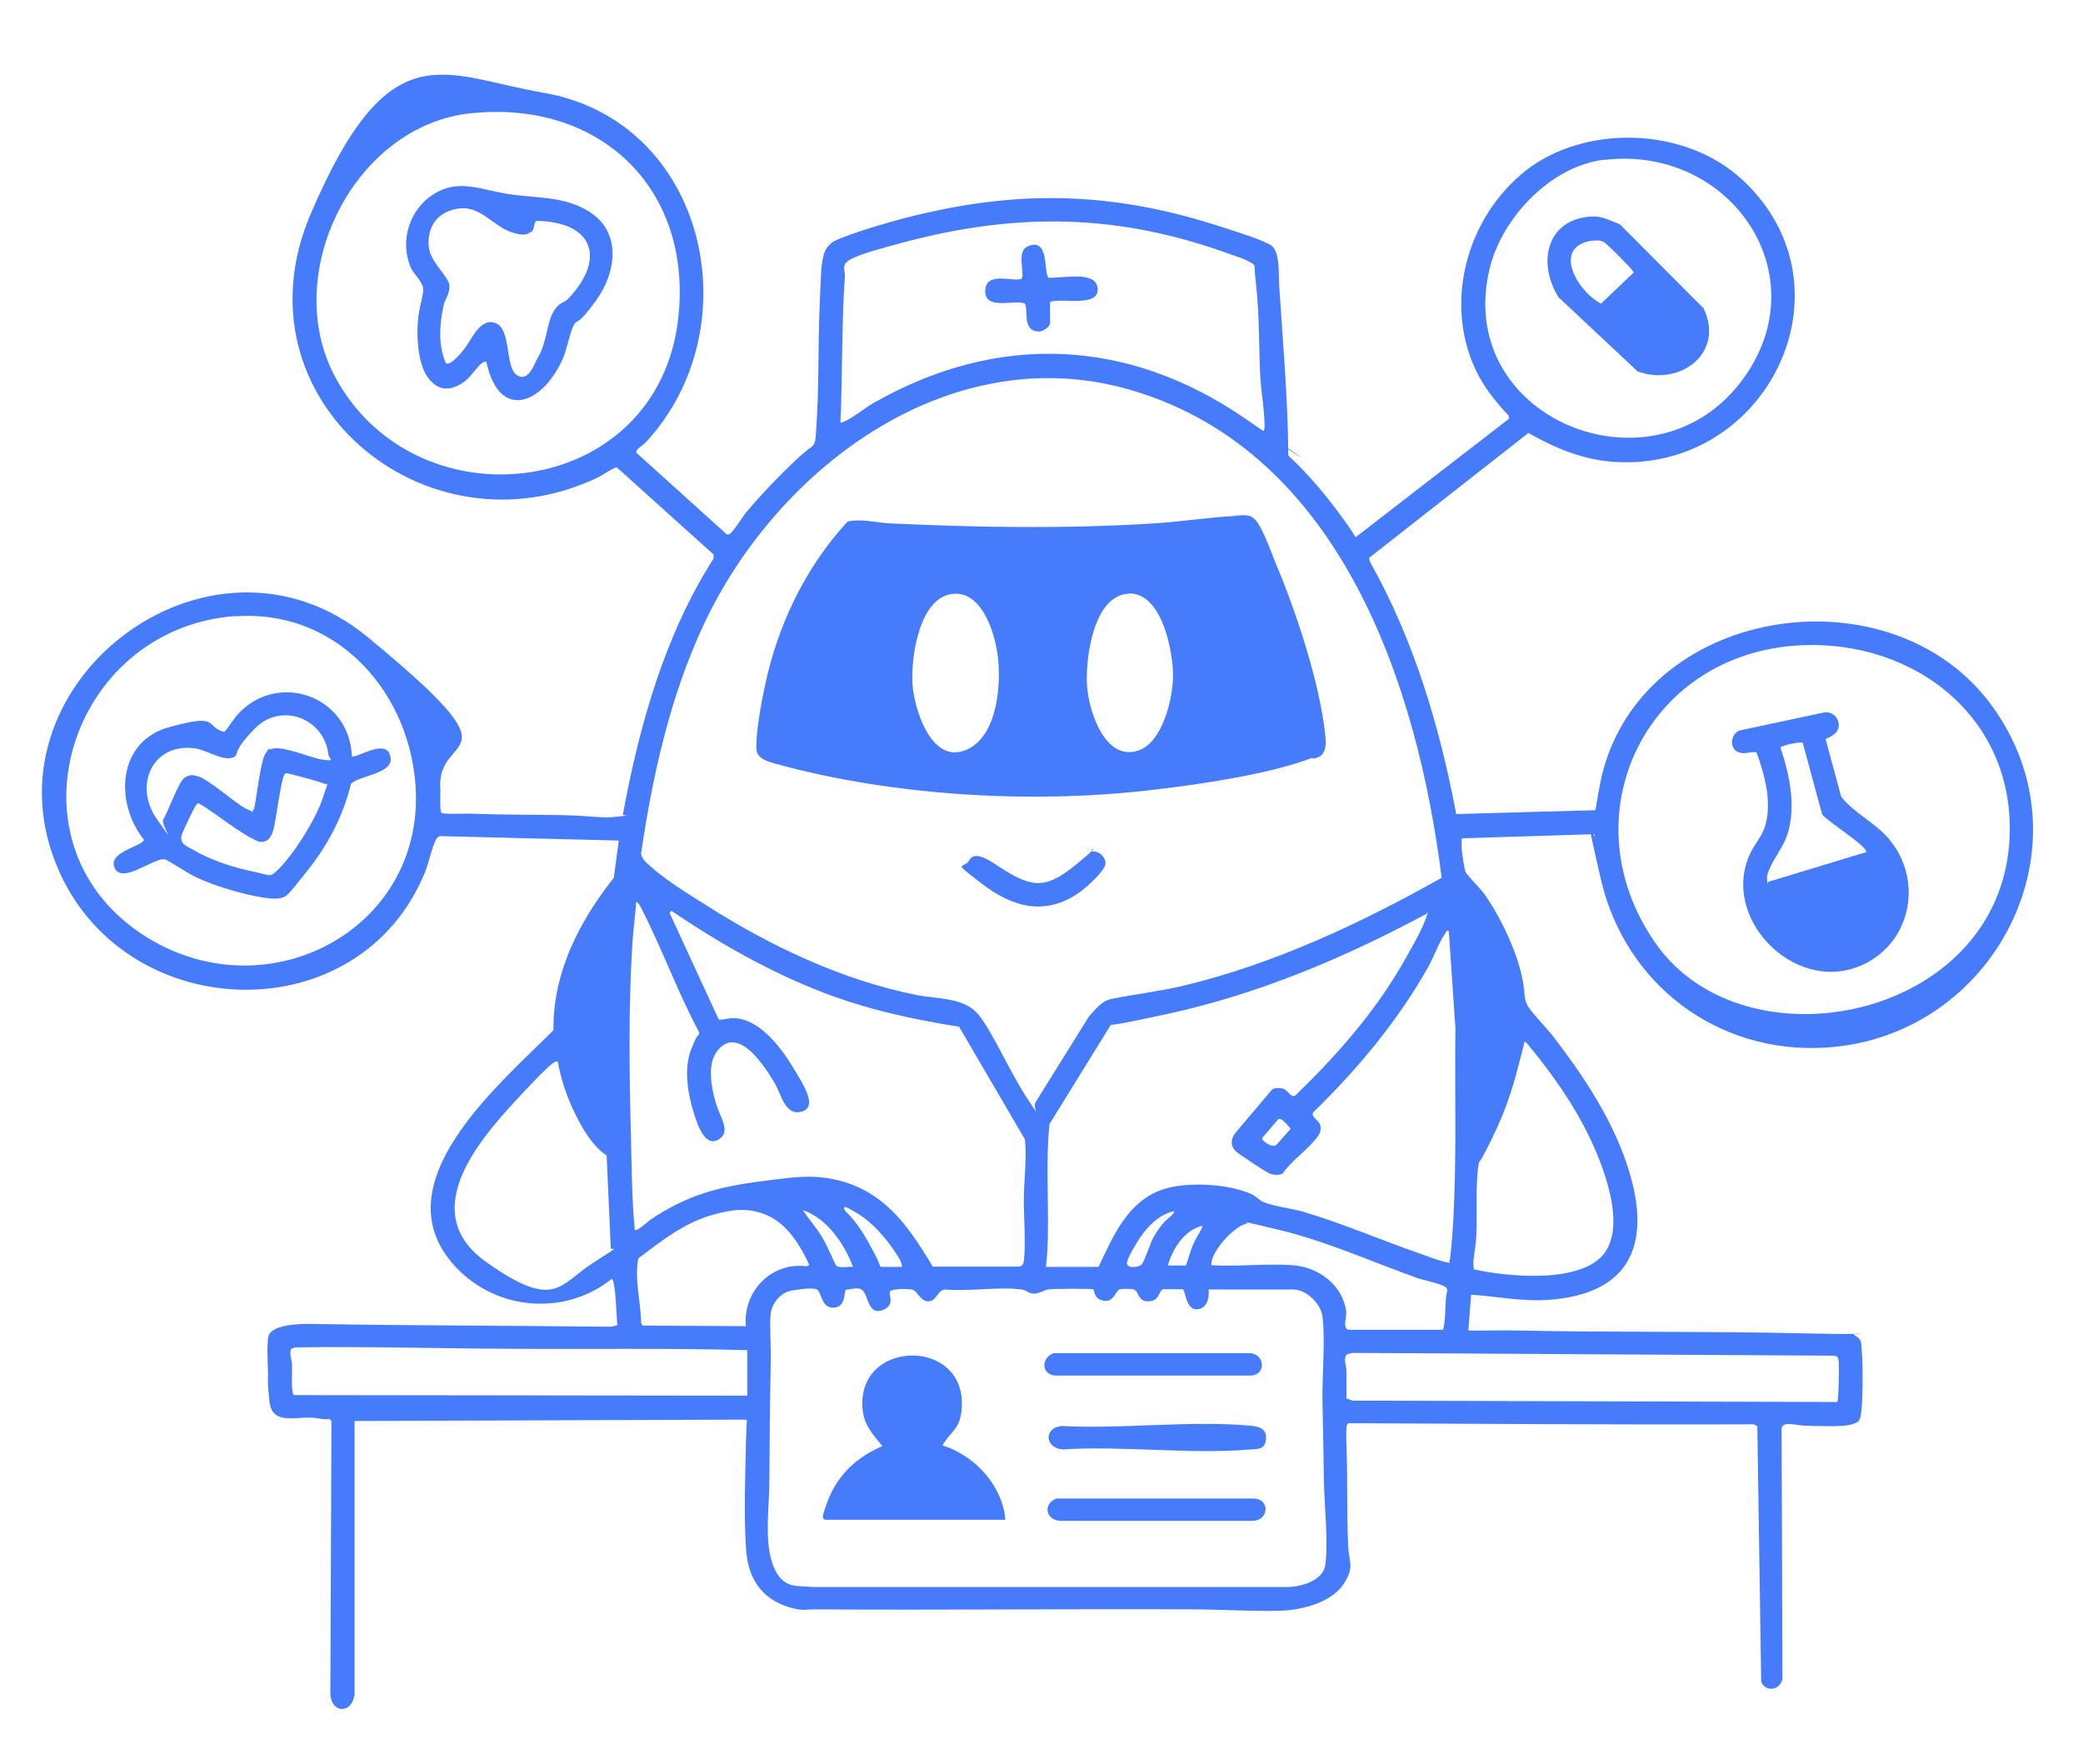 <?xml version="1.0" encoding="UTF-8"?>
<svg id="Shape3_xA0_Изображение" xmlns="http://www.w3.org/2000/svg" version="1.1" viewBox="0 0 755.4 639.7">
  <!-- Generator: Adobe Illustrator 29.4.0, SVG Export Plug-In . SVG Version: 2.1.0 Build 152)  -->
  <defs>
    <style>
      .st0 {
        fill: #467bfb;
      }
    </style>
  </defs>
  <path class="st0" d="M128.4,615.1c-.9,6-7.9,6.5-8.6-.5l.4-99.3-.7-.7c-2.1.3-4.2-.4-6.2-.5-6.5-.4-14.7,2.7-15.6-6s-.4-7.4-.5-10.5-.5-11,.2-13.2c1.4-4.3,12.2-4.4,15.9-4.3,35.7.6,71.7.6,107.5,1,1.1,0,2.1-.2,3.1-.6-.3-1.8-.6-16.7-2.1-16.7-16.8,13.4-41.3,11.5-56.1-3.9-28.7-29.8,14.9-66.2,35-86.3-.2-20.9,9.3-39.4,21.9-55.3l1.8-13.5-64.9-1.6c-.6.1-1.4,1.1-1.6,1.7-1.4,2.8-2.3,7.7-3.7,11.2-23.6,58.2-107.5,55.9-132.6.2-30.4-67.3,54.2-132.7,111.7-85.3s24.7,33.3,26.4,55.2c.1,1.6-.4,8,.5,8.7,3.9.5,7.9,0,11.8.2,10.7.4,21.4.3,32.1.5s13.6,1.3,20.2.5,1.3,0,1.6-.8c6-32.4,15.1-64.9,32.9-92.8v-1.4s-35.1-31.6-35.1-31.6c-.8-.2-5.5,3-6.8,3.6-62.6,30-132.9-28.6-104.2-95.6s47.9-50.1,84.2-43.9c59.3,10.1,76.1,85.1,37.2,126.9-1,1.1-3.7,2.4-3.3,3.7l32.8,29.6c.7,0,.9,0,1.4-.5,1.3-1.1,4.1-5.6,5.5-7.4,5.4-6.4,11.4-12.7,17.5-18.5s6.7-5.1,7.3-6.6.5-2.7.6-3.7c1.2-15.5.7-32,1.4-47.5s.4-11.3,1-15.3,2.3-5.3,3.1-6.1c1.9-1.9,17.2-6.5,20.8-7.5,43.3-12.2,79.6-12.1,122.4,2.1,4.2,1.4,12.5,3.9,16.1,6s2.9,10,3.2,14.6c1.3,20.6,3.2,41.2,3.3,61.8,7.5,6.9,14.1,14.9,20.1,23.2s3.6,6.3,4.6,6.2l55.4-42.8-.2-1.1c-4.9-5.2-9.2-10.6-12.2-17.1-11.3-24.8-2.6-55.1,18.4-71.7s57.7-16.4,78.9,3.6c41.4,38.9,8.7,105.6-46.8,102-11.1-.7-21.6-5-31.1-10.5l-57.8,45.3.3,1.4c15.9,28.2,25.3,59.7,31.3,91.5l50.5-1.4c.9-5.1,1.6-10.3,3-15.2,17-59.7,104.8-71.8,140.6-22.9,37.3,50.8,1,120.7-60.4,124.2-39,2.3-72.4-23-81.2-60.9s-1.5-10.9-2.3-16.5l-48.2,1.5c0,1.3-.1,2.7,0,4s.9,7.1,1.4,8.2,4.8,5.5,6.2,7.2c5.4,7.2,11,18.7,13.4,27.4s1.2,10,2.6,13.3c1,2.4,7.2,8.7,9.3,11.4,10.2,13.2,20.1,27.9,25.9,43.6,10.4,28.1,5.7,50.1-27.8,52.3-9.3.6-18.4-1.3-27.6-1.9l-1,13c6.2.1,12.3-.2,18.5,0,34,.7,68.2.2,102.2,1s16.7-.8,19.4.7,2.3,2.8,2.5,4.7c.5,5.3.5,16.9,0,22.1s-1.3,4.6-3.2,5.4c-3,1.2-13.4.7-17.2.6s-7.9-1.8-8.6.9l.3,91c-.9,4-5.9,4.9-7.7,1l-1.4-92.7-1.3-.7c-48.9.2-97.9-.2-146.8-.4-.6.2-.7.6-.8,1.1-.4,2.2,0,7.5,0,10.1.3,10.9,0,22.2.5,33.1.3,6.4,2.4,7.6-1.5,13.8s-13.6,9.6-23.2,9.9-21.5-.5-32.1-.5c-45.6-.2-91.2.3-136.8,0-2.7,0-3.9.5-7-.2-11.1-2.6-16.8-9.8-17.7-21.1s-.3-29.1,0-41.8,1.5-4.2-.4-5.7l-141.6.5v99.8ZM170.5,41.1c-42.3,4.6-69,58.5-48.9,95.7,29.6,54.8,117.3,44.3,124.4-21.7,5.1-47.1-28.8-79-75.4-74ZM581.8,57.9c-19.2,2.3-36.7,20.6-41.4,38.8-13.9,54.5,58,84.2,90.6,42.2,29.7-38.2-3.1-86.5-49.3-80.9ZM304.5,153.2c.7.1,1.2-.1,1.8-.4,2.7-1.1,7.8-5.2,10.9-6.9,44.7-25.3,91.8-23.3,134.1,5.7s6.2,5,6.6,4.9.8-1.1.7-1.7c0-5.6-1.1-11.8-1.5-17.3-.5-8.6-.4-17.3-.9-25.9s-1.1-10.1-1.2-15.1c-.5-1.5-6.1-3.4-8-4-40.9-15.1-78.1-15.7-120.1-4.4-4.7,1.3-14.2,3.7-18.2,5.8s-2.1,4-2.3,6.3c-1.1,15.8-.9,31.7-1.4,47.5s-.9,3.6-.5,5.5ZM522.8,318.2c-8.8-69.9-36.6-153.4-111.1-176.3-65.9-20.3-129.5,27-156.5,84.6-12.2,26.1-18.5,54.5-22.7,82.9,0,2,2.2,3.7,3.7,5,5.2,4.7,13.4,9.8,19.5,13.6,23.3,14.9,49.3,27.3,76.6,32.8,7.6,1.5,17.4.8,22.6,7.2s11.6,21.3,17.5,30.1,1.7,3.5,3.2,1.5l19.3-31c2.6-2.7,4.5-5.7,8.4-6.4,8.4-1.7,17.1-2.7,25.6-4.7,32.8-7.8,64.7-22.7,93.9-39.2ZM85.1,223.4C24.6,228.1,0,307.2,53.6,340.1c44.6,27.3,102.3-4.2,96.9-57.5-3.4-33.8-29.9-61.8-65.3-59.1ZM652.8,234c-56.1,2.9-84.6,62.2-52.3,108.2s124.1,27.6,128.2-37.1c2.8-44.1-33.8-73.2-75.9-71.1ZM260.4,369.6c1.8.5,3.7-.5,5.4-.4,9.3,0,17.1,10.2,21.5,17.4s9.3,14.8,3.4,16.5-7.3-6.1-9.7-10.2c-3.6-6.2-13.6-21.8-21.1-11.5-3.5,4.7-1.9,13.3-.3,18.6s5.1,9.8,1.8,12.6c-5.6,4.7-8.6-5.2-9.8-9-2.2-7.1-3.7-16.1-.9-23.2s2.5-3.8,2.9-6c-7.7-14.2-13.3-29.9-20.6-44.2-.6-1.1-1.1-2.6-2.3-3.2-.3,5.2-1.1,10.4-1.4,15.6-1.4,23-1.1,46.1-.5,69.1.3,11.5.3,22.9,1.4,34.3.7.7,4.5-2.8,5.4-3.5,13.3-9.1,25-12.2,41-14.2,6.1-.8,13.6-1.9,19.6-1.5,16.9,1.3,27.4,10,36.4,23.5s4.4,8.5,5.9,9h30.6c1.5,0,2-.6,2.2-2,.8-6.4-.1-16.2,0-23.1s1.1-14,.4-21l-23.9-40.9c-17.3-2.7-33.9-6.4-50.1-12.7-19.2-7.5-37.2-17.8-54.2-29.3l-.7.7,17.8,38.6ZM380.6,459.4h17.8c5.1-10.8,10.2-23,22.2-27.7,8.7-3.4,24.9-2.6,33.4,1.4,1.5.7,2.7,2.1,4,2.7,3.5,1.6,10.5,2.4,14.6,3.6,14.5,4.3,28.2,10.3,42.4,15.2,2.8,1,6.6,2.5,9.4,3.1s.8.4,1.2-.2,1.1-9.6,1.2-11.3c1.6-24.4.7-48.9,1-73.4l-2.4-35.2c-1.1-.3-.8.2-1.1.6-2.3,3.1-4.4,9-6.5,12.7-11.1,19.6-25.5,36.8-41.6,52.5-.8,1.8,2.1,2.7,2.6,4.7s-.4,3.4-1.6,4.9c-3.3,4.2-8.9,7.9-12,12.5-1.4.8-3.5.6-4.9,0s-10.6-6.7-11.9-7.8c-2.1-1.8-2.2-4.2-.7-6.5l13.6-16.1c1-.7,2.6-.6,3.8-.4,2,.5,2.8,3.4,4.6,2.6,14.7-14.2,28.5-29.8,38.8-47.6,2.4-4.2,7-12.1,8.5-16.4s.7-1.7-.5-1.5c-29.3,15.7-60.5,28.8-93.2,35.9s-13.9,1.9-20.5,4l-22.2,35.9c-1.4,13.6-.3,27.5-.6,41.1s-1.7,10.1.7,10.8ZM534.4,460.3c12.3,2.7,39.9,5.5,47.9-6.5,7.7-11.7-2.3-35-8.3-46.2-5.6-10.5-13-20.6-20.6-29.7-1.1-.2-.6.5-.8,1.1-3.4,13.3-5.4,21.4-11.6,34s-4.3,6.9-4.5,7.9c-1.6,6.8-.7,19.3-1.1,26.8s-1.5,8.4-.9,12.7ZM202.3,385c-.7-.1-1.1,0-1.7.5-2.6,1.7-10.6,10.4-13.2,13.2-14.7,15.8-36,41.3-11,59s26.4,8.1,38.6.3,6.2-4,6.5-5.5l-1.5-33.5c-5.3-3.4-9.3-10.6-12-16.3s-4.6-11.6-5.7-17.6ZM463.7,405.7l-6,7c-.2,1.1,4.3,4.2,5.5,2.1l4.9-5.5c-1-.9-3-3.9-4.3-3.5ZM327.1,459.4c0-1.9-1.5-3.8-2.5-5.4-3.1-4.8-8.3-10.7-13.2-13.7s-5.9-3.4-5-1.3c4.6,4.3,7.7,9.8,10.6,15.3s1.7,5.1,3,5.1h7ZM309.3,459.4c-2.9-8.2-9.5-17.7-18.2-20.6,2.3,3.4,5,6.4,7.1,9.9s4.6,9.9,5.1,10.3c1.3,1,4.4.2,6,.4ZM270.5,481c-1.2-12.6,9.2-23.5,22-21.8l1-.5c-3.2-7-8.1-15-15.5-18.1s-13.4-1.7-19.1-.2c-10.5,2.8-18.9,9.5-27.4,15.9-1.5,7.7.9,15.6,1,23.4l.5,1,37.5.2ZM425.9,439.2c-5.8,1.1-10.4,6.2-13.3,10.9s-3.7,6.6-3.9,7.7c-.3,2.4,4.3,1.9,5.4.6s2.9-7.4,4.2-9.7,2.5-3.9,3.8-5.4,3.2-2.4,3.8-4.1ZM523.3,482.4c.9-3.7.8-7.1,1-10.8s1.2-3.6,0-4.8-8.5-2.7-10.2-3.3c-16.5-5.9-33.1-13.4-50.2-17.5s-10.3-2.5-11.7-2.3c-4.3.6-13.3,10.2-12.9,15.1,9.6.6,20-.7,29.5,0s18,7.2,19.4,16.6c.3,2.2-1.5,6.1.8,6.8h34.2ZM436,444.5c-6.6,1.6-10.7,8.3-12.5,14.4h6.6c1-2.8,1.6-5.5,2.8-8.1s3.5-5.8,3.1-6.3ZM396.6,467.6c-.7-.4-14.8-.3-16.5,0s-3.3,1.6-5.3,1.5-2.6-1.3-4.3-1.5c-8.5-1.1-19.1.8-27.9,0-2.5.2-2.9,4.1-5.8,4.3s-4.1-3.7-5.8-4.2-7.9-.4-8.3.7,1.7,4.5-1.8,6.3c-5.4,2.8-5.9-3.2-7.4-5.9s-4.6-1.2-6.7-1.1c-.9.6.2,6.3-4.5,6.5s-4.2-6-6.3-6.7-7.7.3-8.9.5c-3.9.6-7.1,4.5-7.6,8.3s.2,12.6,0,18.3c-.3,14.2-.4,28.4-.5,42.7,0,9.1-2,22.1,1.5,30.7s8.8,6.8,14.1,7.5h172.8c4.7-.2,12.4-2.4,13.2-7.9,1.2-8.8-.4-22-.5-31.2-.1-9.3-.3-18.6-.5-27.8-.2-9.5,1.1-22.3,0-31.2-.6-4.6-5.6-9.6-10.4-9.8h-30.9c.4,3.1-.7,7.3-4.5,7.2s-3.9-7-4.9-7.3h-7.1c-1.8.7-1.2,4.4-5.4,4.4s-3.1-4.1-5.7-4.4-3.9-.1-4.7.1c-1.4.4-2,4.7-5.7,4.1s-3.4-3.9-3.8-4.2ZM270.9,489.6c-28.7-.8-57.4-.3-86.2-.5-25.8-.1-51.8-.9-77.7-.5l-1.4.5c-.8,1.9.2,3.7.3,5.5s-.5,11,.8,11.3l164.3.2v-16.6ZM666.3,508.3c.5-.5.7-13,.5-14.6s-.4-1.9-1.7-2.1l-174.7-1-1.9.5c-1.5,1.2-.2,4.4-.2,6,0,3.3,0,6.7,0,10l2.2.8,175.8.5Z"/>
  <path class="st0" d="M447.9,187c3.6-.2,5.9-.8,8.2,2.6s4.9,10.6,6.5,14.6c7.5,17.7,15.9,43.1,18,62.2.3,2.7.5,6.9-2.4,8.1s-1.8.1-2.5.4c-15.6,5.8-39,9.3-55.8,11.3-44.2,5.5-95.4,2.6-138.5-9.2-2.8-.8-6.9-1.8-7.1-5.4-.2-5.8,1.7-16.5,3-22.4,4.6-22.3,14.7-43.4,30.1-60.1,5.2-1.1,10.5.5,15.6.7,31.8,1.5,63.7,2,95.5,0,9.8-.6,19.6-2.2,29.4-2.7ZM346.2,215.3c-12.8.5-15.9,23.1-15.3,32.8.6,8.7,6.5,28.2,18.5,24.2s13.4-22.6,12.7-32-5.4-25.5-16-25ZM409.5,215.3c-13,.3-15.9,23.6-15.3,33.2s6.7,27.9,18.8,23.6c8.6-3.1,12.2-18.4,12.4-26.5s-3.6-30.7-16-30.4Z"/>
  <path class="st0" d="M396.1,308.8c2.4-.3,4.9,1.9,4.8,4.4s-6.9,8.6-9.3,10.3c-12.4,8.8-24.3,5.6-35.6-3.1s-6.5-4.9-4.4-8.6,8.3.9,11.2,2.8c11.9,7.7,16.7,7.7,27.7-1.3s3.3-4.2,5.6-4.5Z"/>
  <path class="st0" d="M299,551c-.4-.3-.6-.5-.6-1.1,0-.8,1.5-5.1,2-6.2,3.6-9.1,10.6-15.5,19.6-19.3-3.2-3.9-6.4-7.3-7.1-12.6-3.3-27,39.5-27.2,35.7.5-.8,5.7-3.5,6.8-6.1,10.7s-.7.5-.5,1.2c11.6,3.7,21.6,14.6,22.6,26.9h-65.5Z"/>
  <path class="st0" d="M385,517.1c22,1.2,46.7-2.1,68.5-.1,3.3.3,6,1.2,5.6,5s-3.1,3.4-5.5,3.6c-21.8,1.9-46.1-1.4-68.2,0-6.5-.5-7-7.8-.4-8.5Z"/>
  <path class="st0" d="M383.1,543.4h71.9c5.6.5,5.1,7.8-.5,8.1h-70.1c-5.2-.4-6.3-6.1-1.3-8.1Z"/>
  <path class="st0" d="M382.1,490.7h70.9c5.4-.1,6.5,7.4,1,8.1h-71.5c-5.1-.6-4.8-6.6-.4-8.1Z"/>
  <path class="st0" d="M637,272.8c-2.7-.4-4.4,1.1-7.1-.3s-2.3-6.3.9-7.6l30.5-6.5c5-.9,7.7,5.5,3.4,8.2s-2,.3-2.7,1.2l5.7,21.1c4.7,6,12.2,9.3,17.3,15.3,12.9,15.3,7.9,38.7-10.8,46.2-23.9,9.7-50.4-17.7-39.5-40.9,1.5-3.2,4.2-6.2,5.3-9.6,2.8-8.7,0-18.8-3-27.1ZM653.8,269.4c-.6-.6-7.9.9-8.1,1.7,3.5,10.5,6.2,23.3,1.6,33.8-1.5,3.4-6.7,10.3-6.5,13.7s.2.9.7,1.1l35.3-10.7c.5-2.1-14.4-11.3-16-13.7l-7-25.8Z"/>
  <path class="st0" d="M176.4,131.2c-.7-.1-1.1,0-1.7.5-1.5,1.1-4,5-6.3,6.7-4.7,3.4-9.3,3.6-13-1.2s-4.3-13.9-3.9-20.1,2.4-10.6,1.9-12.9-3.6-5.2-4.4-7.1c-4.2-9.7-.5-21.3,8.4-26.8s16.6-1.6,26.6,0c10.2,1.7,20.3.6,29.6,6.4,12,7.5,9.9,22.1,2.6,32.2s-6.5,6.3-8,8.8-2.5,8.9-4.2,12.6c-7.2,16.1-22.9,22.7-27.6,1ZM192.6,84c-1.9,1.7-4.4,1-6.5.4-7.5-2.2-11.7-10.2-20.3-8.7s-10.9,8.2-10.3,13.9,7.5,10.8,7.5,14.1-1.7,5-2.1,6.9c-1.5,7-2.1,14.4.8,21.1,1.6,1.1,5.4-3.6,6.4-4.8,2.9-3.6,6-12,11.7-9.7s3.3,15.9,7.6,18.8,6.4-4.3,7.6-6.2c3.3-5.6,3.2-12,5.4-16.2s4.3-3.7,5.7-5.3c13.8-14.6,9-27.9-11.5-28.2-1.1.4-.6,2.9-1.9,4.1Z"/>
  <path class="st0" d="M127.5,274.2c1.2,1.2,11.4-6,13.7-1,3.3,7.4-10.5,7.7-13.9,11-2.9,11.9-8.5,22.4-16.1,31.9s-7.1,8.8-9.2,9.5c-3.6,1.2-14.8-1.8-18.8-3s-8.3-2.7-11.9-4.4-10.6-6.5-11.6-6.6c-4-.6-15.3,9.1-18.1,3.2s10.2-7.9,10.6-10.3c-10.7-13.4-9.7-35.6,9.1-40.8s12.8-.3,19.9,1.7c.8-.2,3.7-4.9,4.6-5.9,14.6-16.6,40.9-7.2,41.8,14.6ZM91.9,293.8c.8-.7,2.3-17.2,4.3-20.4s1.3-1.4,1.7-1.6c4-2,14.5,3.1,19.3,3.7s2.1-.1,1.9-1.9c-1.5-13.1-17.1-19.1-26.6-9.5s-5,9.7-8.5,10.7-9.1-2.8-13.2-3.4c-15.7-2.2-22.3,13.6-14,25.5s1.3,1.9,2.4.2c1.9-2.9,5.6-13.9,7.9-15.2s2.9-.7,4.2-.5c3.9.6,13.8,9.9,18.2,12s1.3.6,2.2.4ZM117.8,284.3c-.5-.5-12.1-3.6-13.3-3.8s-.7-.2-1.2.2c-1.4,1.2-3.2,17.4-4.3,20.7s-2.7,4.2-5.2,3.8c-7.8-3.5-14.3-9.5-21.7-13.9-.6,0-.8.4-1.1.8-.7,1-4.6,9.1-5,10.4-1.1,3.5,1.4,4.1,4.1,5.7,6.1,3.6,14.5,6.4,21.4,7.8s6.2,2.4,9.4-.7c5.6-5.5,13.6-18.2,16.1-25.7s1.7-4.7.8-5.4Z"/>
  <path class="st0" d="M380.8,109.6v7.4c0,1.6-2.5,3.2-4.1,3.2-6.4,0-3.5-8.9-5.2-10.2-3.9-1.4-14.3,2.6-14.2-4.5s9.3-3.4,13-4.3c1.8-1.3-2.1-10,2.5-11.9,8-3.4,5.5,10,7.5,11.4,4.4.3,16.7-2.6,17.7,3.4,1.3,7.8-13.2,3.7-17.2,5.4Z"/>
  <path class="st0" d="M578.4,78.5c2.9,0,6.2,1.8,9,2.8l30.4,30.5c7.8,16.4-8.7,28.4-23.9,22.9l-28.7-26.9c-8.1-13-4-29.3,13.3-29.3ZM577.9,87.2c-15.5,1.9-6,18.4,2.7,22.9l11.8-11.2c0-.6-.4-.8-.7-1.2-1.1-1.4-8.6-9-9.9-9.8s-2.3-.8-3.9-.6Z"/>
</svg>